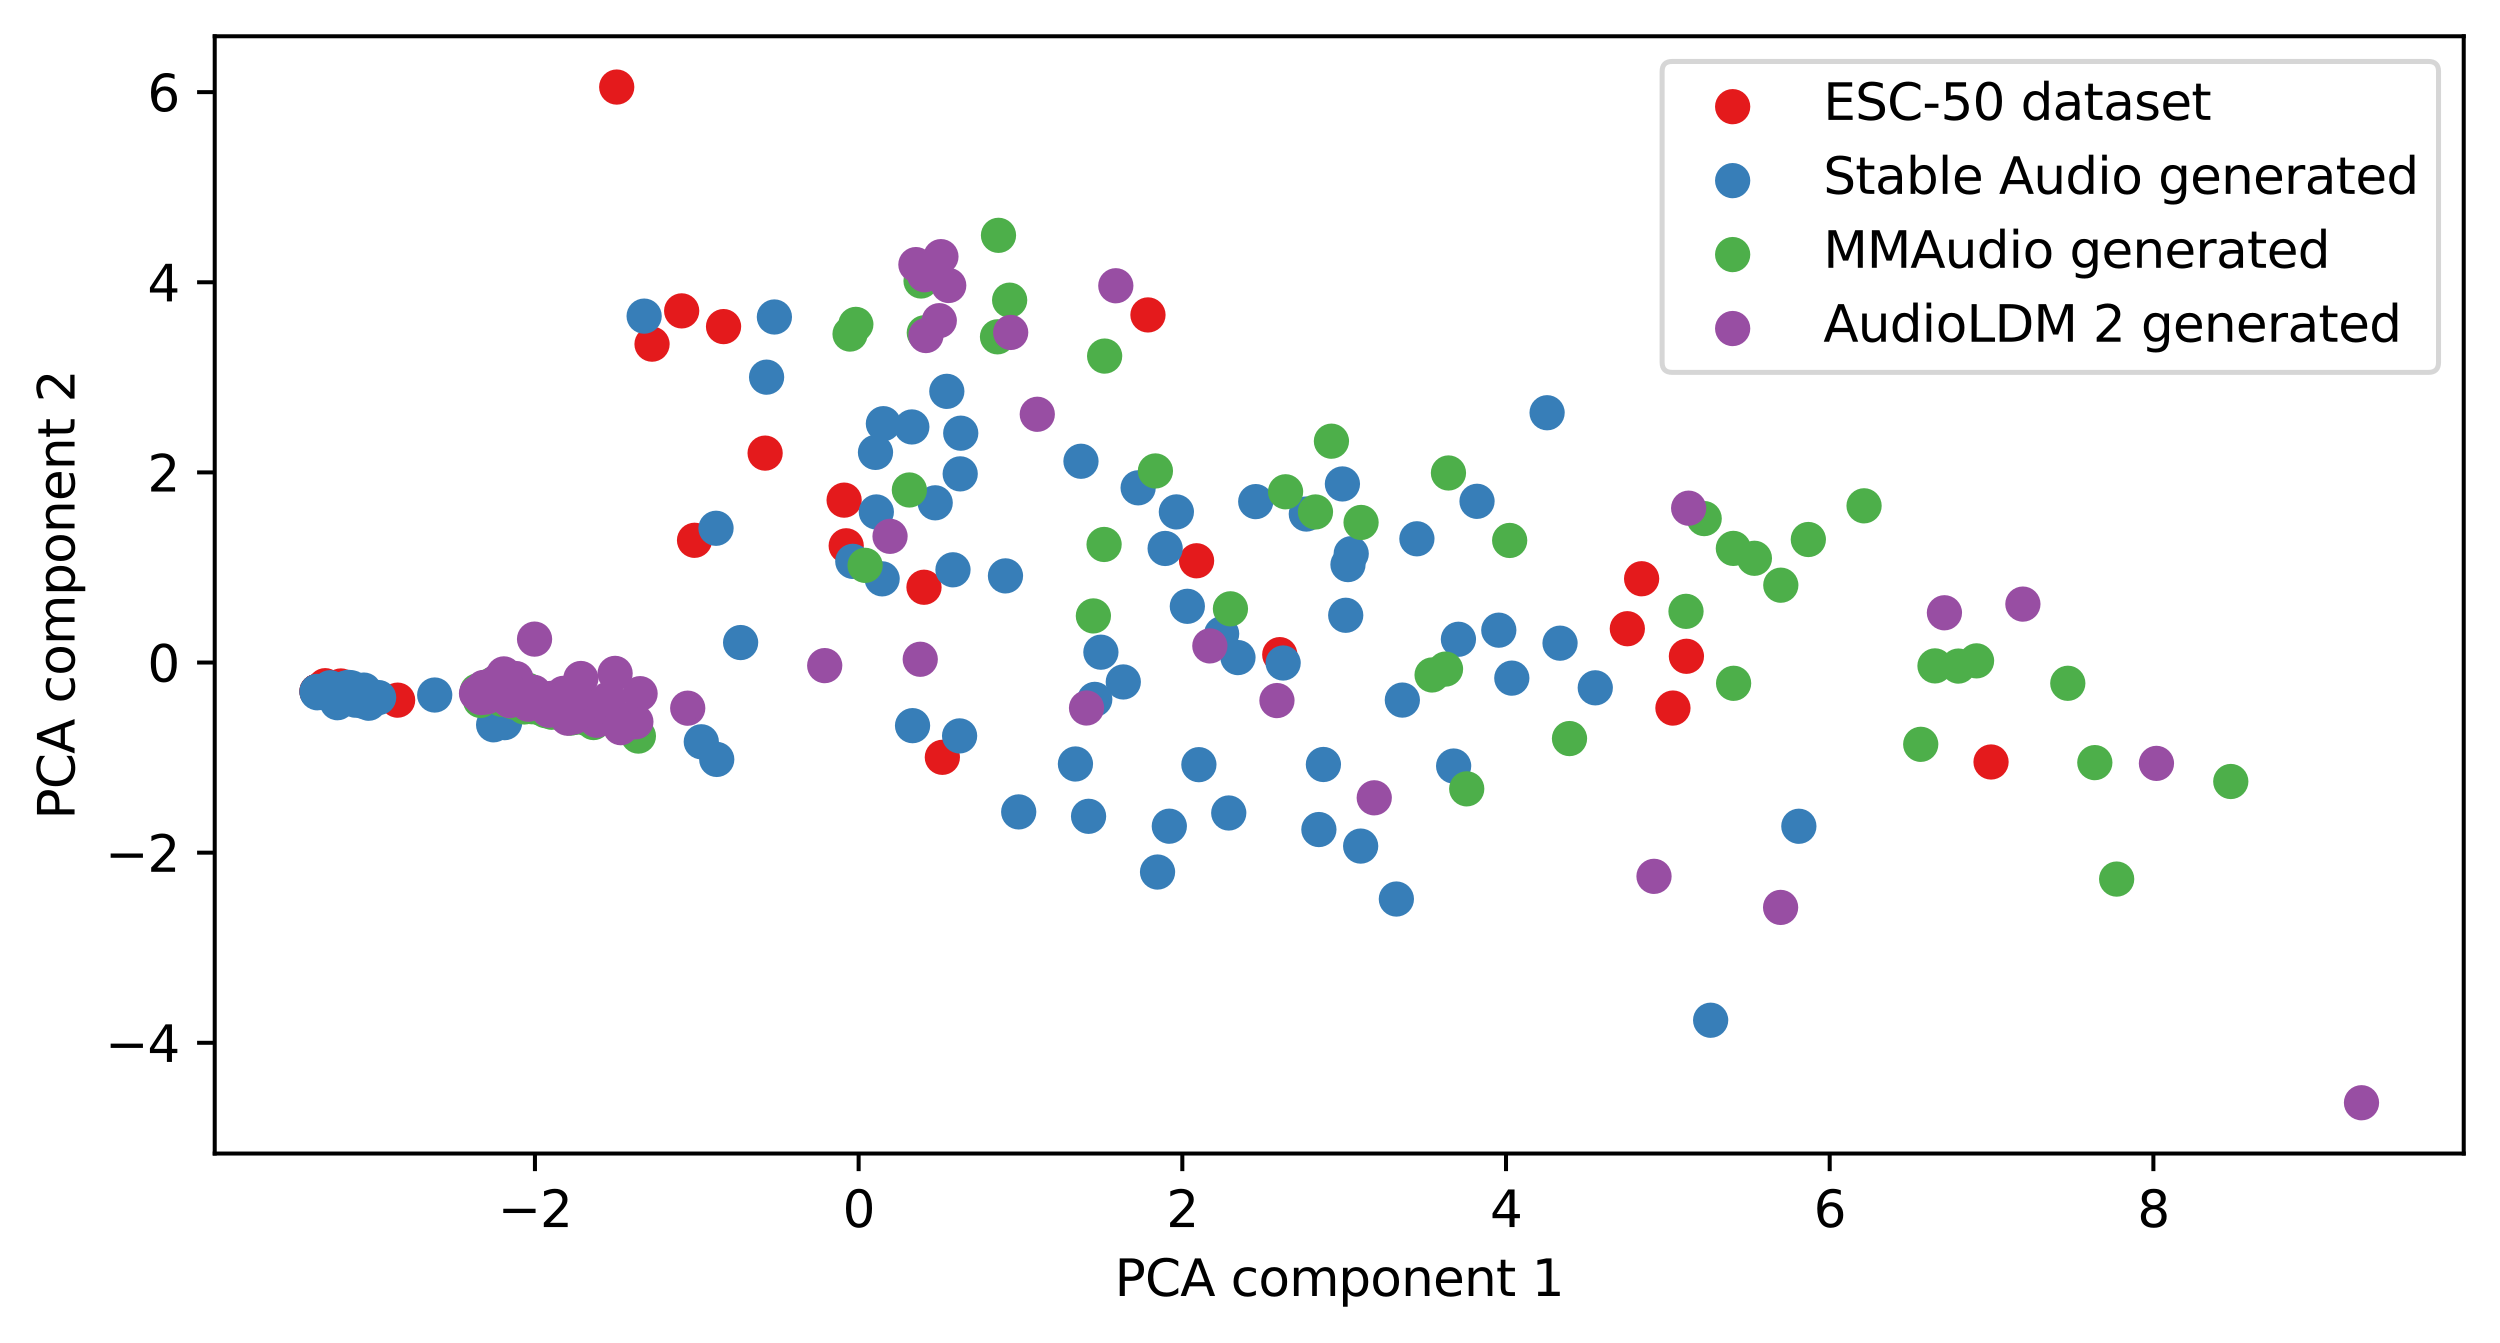 <?xml version="1.0" encoding="utf-8" standalone="no"?>
<!DOCTYPE svg PUBLIC "-//W3C//DTD SVG 1.1//EN"
  "http://www.w3.org/Graphics/SVG/1.1/DTD/svg11.dtd">
<svg xmlns:xlink="http://www.w3.org/1999/xlink" width="496.22pt" height="266.516pt" viewBox="0 0 496.22 266.516" xmlns="http://www.w3.org/2000/svg" version="1.1">
 <defs>
  <style type="text/css">*{stroke-linejoin: round; stroke-linecap: butt}</style>
 </defs>
 <g id="figure_1">
  <g id="patch_1">
   <path d="M 0 266.516 
L 496.22 266.516 
L 496.22 0 
L 0 0 
z
" style="fill: #ffffff"/>
  </g>
  <g id="axes_1">
   <g id="patch_2">
    <path d="M 42.62 228.96 
L 489.02 228.96 
L 489.02 7.2 
L 42.62 7.2 
z
" style="fill: #ffffff"/>
   </g>
   <g id="PathCollection_1">
    <defs>
     <path id="m43edbb297b" d="M 0 3 
C 0.796 3 1.559 2.684 2.121 2.121 
C 2.684 1.559 3 0.796 3 0 
C 3 -0.796 2.684 -1.559 2.121 -2.121 
C 1.559 -2.684 0.796 -3 0 -3 
C -0.796 -3 -1.559 -2.684 -2.121 -2.121 
C -2.684 -1.559 -3 -0.796 -3 0 
C -3 0.796 -2.684 1.559 -2.121 2.121 
C -1.559 2.684 -0.796 3 0 3 
z
" style="stroke: #e41a1c"/>
    </defs>
    <g clip-path="url(#pa9fc0c6e36)">
     <use xlink:href="#m43edbb297b" x="325.843" y="114.873" style="fill: #e41a1c; stroke: #e41a1c"/>
     <use xlink:href="#m43edbb297b" x="237.506" y="111.306" style="fill: #e41a1c; stroke: #e41a1c"/>
     <use xlink:href="#m43edbb297b" x="129.421" y="68.311" style="fill: #e41a1c; stroke: #e41a1c"/>
     <use xlink:href="#m43edbb297b" x="254.019" y="129.938" style="fill: #e41a1c; stroke: #e41a1c"/>
     <use xlink:href="#m43edbb297b" x="151.867" y="89.939" style="fill: #e41a1c; stroke: #e41a1c"/>
     <use xlink:href="#m43edbb297b" x="63.052" y="137.25" style="fill: #e41a1c; stroke: #e41a1c"/>
     <use xlink:href="#m43edbb297b" x="62.958" y="137.242" style="fill: #e41a1c; stroke: #e41a1c"/>
     <use xlink:href="#m43edbb297b" x="62.911" y="137.239" style="fill: #e41a1c; stroke: #e41a1c"/>
     <use xlink:href="#m43edbb297b" x="63.442" y="137.257" style="fill: #e41a1c; stroke: #e41a1c"/>
     <use xlink:href="#m43edbb297b" x="323.005" y="124.793" style="fill: #e41a1c; stroke: #e41a1c"/>
     <use xlink:href="#m43edbb297b" x="69.86" y="136.944" style="fill: #e41a1c; stroke: #e41a1c"/>
     <use xlink:href="#m43edbb297b" x="67.19" y="139.201" style="fill: #e41a1c; stroke: #e41a1c"/>
     <use xlink:href="#m43edbb297b" x="332.056" y="140.542" style="fill: #e41a1c; stroke: #e41a1c"/>
     <use xlink:href="#m43edbb297b" x="137.858" y="107.241" style="fill: #e41a1c; stroke: #e41a1c"/>
     <use xlink:href="#m43edbb297b" x="135.303" y="61.707" style="fill: #e41a1c; stroke: #e41a1c"/>
     <use xlink:href="#m43edbb297b" x="62.966" y="137.24" style="fill: #e41a1c; stroke: #e41a1c"/>
     <use xlink:href="#m43edbb297b" x="67.864" y="136.812" style="fill: #e41a1c; stroke: #e41a1c"/>
     <use xlink:href="#m43edbb297b" x="62.985" y="137.242" style="fill: #e41a1c; stroke: #e41a1c"/>
     <use xlink:href="#m43edbb297b" x="68.063" y="138.123" style="fill: #e41a1c; stroke: #e41a1c"/>
     <use xlink:href="#m43edbb297b" x="334.732" y="130.265" style="fill: #e41a1c; stroke: #e41a1c"/>
     <use xlink:href="#m43edbb297b" x="67.665" y="136.158" style="fill: #e41a1c; stroke: #e41a1c"/>
     <use xlink:href="#m43edbb297b" x="227.857" y="62.511" style="fill: #e41a1c; stroke: #e41a1c"/>
     <use xlink:href="#m43edbb297b" x="395.198" y="151.246" style="fill: #e41a1c; stroke: #e41a1c"/>
     <use xlink:href="#m43edbb297b" x="143.615" y="64.826" style="fill: #e41a1c; stroke: #e41a1c"/>
     <use xlink:href="#m43edbb297b" x="122.411" y="17.28" style="fill: #e41a1c; stroke: #e41a1c"/>
     <use xlink:href="#m43edbb297b" x="167.961" y="108.335" style="fill: #e41a1c; stroke: #e41a1c"/>
     <use xlink:href="#m43edbb297b" x="187.044" y="150.317" style="fill: #e41a1c; stroke: #e41a1c"/>
     <use xlink:href="#m43edbb297b" x="167.548" y="99.271" style="fill: #e41a1c; stroke: #e41a1c"/>
     <use xlink:href="#m43edbb297b" x="64.542" y="136.102" style="fill: #e41a1c; stroke: #e41a1c"/>
     <use xlink:href="#m43edbb297b" x="64.493" y="137.264" style="fill: #e41a1c; stroke: #e41a1c"/>
     <use xlink:href="#m43edbb297b" x="78.924" y="138.971" style="fill: #e41a1c; stroke: #e41a1c"/>
     <use xlink:href="#m43edbb297b" x="183.401" y="116.561" style="fill: #e41a1c; stroke: #e41a1c"/>
    </g>
   </g>
   <g id="PathCollection_2">
    <defs>
     <path id="ma8e330a6b8" d="M 0 3 
C 0.796 3 1.559 2.684 2.121 2.121 
C 2.684 1.559 3 0.796 3 0 
C 3 -0.796 2.684 -1.559 2.121 -2.121 
C 1.559 -2.684 0.796 -3 0 -3 
C -0.796 -3 -1.559 -2.684 -2.121 -2.121 
C -2.684 -1.559 -3 -0.796 -3 0 
C -3 0.796 -2.684 1.559 -2.121 2.121 
C -1.559 2.684 -0.796 3 0 3 
z
" style="stroke: #377eb8"/>
    </defs>
    <g clip-path="url(#pa9fc0c6e36)">
     <use xlink:href="#ma8e330a6b8" x="64.227" y="137.49" style="fill: #377eb8; stroke: #377eb8"/>
     <use xlink:href="#ma8e330a6b8" x="63.542" y="137.325" style="fill: #377eb8; stroke: #377eb8"/>
     <use xlink:href="#ma8e330a6b8" x="189.154" y="113.098" style="fill: #377eb8; stroke: #377eb8"/>
     <use xlink:href="#ma8e330a6b8" x="281.235" y="106.945" style="fill: #377eb8; stroke: #377eb8"/>
     <use xlink:href="#ma8e330a6b8" x="69.79" y="136.534" style="fill: #377eb8; stroke: #377eb8"/>
     <use xlink:href="#ma8e330a6b8" x="65.721" y="137.325" style="fill: #377eb8; stroke: #377eb8"/>
     <use xlink:href="#ma8e330a6b8" x="64.98" y="137.627" style="fill: #377eb8; stroke: #377eb8"/>
     <use xlink:href="#ma8e330a6b8" x="63.527" y="137.336" style="fill: #377eb8; stroke: #377eb8"/>
     <use xlink:href="#ma8e330a6b8" x="68.289" y="136.706" style="fill: #377eb8; stroke: #377eb8"/>
     <use xlink:href="#ma8e330a6b8" x="213.461" y="151.642" style="fill: #377eb8; stroke: #377eb8"/>
     <use xlink:href="#ma8e330a6b8" x="339.542" y="202.503" style="fill: #377eb8; stroke: #377eb8"/>
     <use xlink:href="#ma8e330a6b8" x="243.891" y="161.368" style="fill: #377eb8; stroke: #377eb8"/>
     <use xlink:href="#ma8e330a6b8" x="202.201" y="161.155" style="fill: #377eb8; stroke: #377eb8"/>
     <use xlink:href="#ma8e330a6b8" x="97.978" y="143.865" style="fill: #377eb8; stroke: #377eb8"/>
     <use xlink:href="#ma8e330a6b8" x="237.963" y="151.777" style="fill: #377eb8; stroke: #377eb8"/>
     <use xlink:href="#ma8e330a6b8" x="357.05" y="164.003" style="fill: #377eb8; stroke: #377eb8"/>
     <use xlink:href="#ma8e330a6b8" x="152.159" y="74.861" style="fill: #377eb8; stroke: #377eb8"/>
     <use xlink:href="#ma8e330a6b8" x="254.687" y="131.6" style="fill: #377eb8; stroke: #377eb8"/>
     <use xlink:href="#ma8e330a6b8" x="63.46" y="137.348" style="fill: #377eb8; stroke: #377eb8"/>
     <use xlink:href="#ma8e330a6b8" x="278.349" y="138.957" style="fill: #377eb8; stroke: #377eb8"/>
     <use xlink:href="#ma8e330a6b8" x="235.672" y="120.347" style="fill: #377eb8; stroke: #377eb8"/>
     <use xlink:href="#ma8e330a6b8" x="63.697" y="137.284" style="fill: #377eb8; stroke: #377eb8"/>
     <use xlink:href="#ma8e330a6b8" x="270.073" y="167.938" style="fill: #377eb8; stroke: #377eb8"/>
     <use xlink:href="#ma8e330a6b8" x="139.198" y="147.237" style="fill: #377eb8; stroke: #377eb8"/>
     <use xlink:href="#ma8e330a6b8" x="277.161" y="178.447" style="fill: #377eb8; stroke: #377eb8"/>
     <use xlink:href="#ma8e330a6b8" x="72.105" y="139.21" style="fill: #377eb8; stroke: #377eb8"/>
     <use xlink:href="#ma8e330a6b8" x="70.524" y="138.967" style="fill: #377eb8; stroke: #377eb8"/>
     <use xlink:href="#ma8e330a6b8" x="266.452" y="96.058" style="fill: #377eb8; stroke: #377eb8"/>
     <use xlink:href="#ma8e330a6b8" x="173.942" y="101.617" style="fill: #377eb8; stroke: #377eb8"/>
     <use xlink:href="#ma8e330a6b8" x="63.52" y="137.314" style="fill: #377eb8; stroke: #377eb8"/>
     <use xlink:href="#ma8e330a6b8" x="300.077" y="134.601" style="fill: #377eb8; stroke: #377eb8"/>
     <use xlink:href="#ma8e330a6b8" x="307.08" y="81.923" style="fill: #377eb8; stroke: #377eb8"/>
     <use xlink:href="#ma8e330a6b8" x="173.773" y="89.796" style="fill: #377eb8; stroke: #377eb8"/>
     <use xlink:href="#ma8e330a6b8" x="86.284" y="137.954" style="fill: #377eb8; stroke: #377eb8"/>
     <use xlink:href="#ma8e330a6b8" x="222.961" y="135.36" style="fill: #377eb8; stroke: #377eb8"/>
     <use xlink:href="#ma8e330a6b8" x="242.478" y="125.807" style="fill: #377eb8; stroke: #377eb8"/>
     <use xlink:href="#ma8e330a6b8" x="73.192" y="139.581" style="fill: #377eb8; stroke: #377eb8"/>
     <use xlink:href="#ma8e330a6b8" x="187.932" y="77.677" style="fill: #377eb8; stroke: #377eb8"/>
     <use xlink:href="#ma8e330a6b8" x="127.854" y="62.746" style="fill: #377eb8; stroke: #377eb8"/>
     <use xlink:href="#ma8e330a6b8" x="71.276" y="138.111" style="fill: #377eb8; stroke: #377eb8"/>
     <use xlink:href="#ma8e330a6b8" x="229.757" y="173.088" style="fill: #377eb8; stroke: #377eb8"/>
     <use xlink:href="#ma8e330a6b8" x="293.171" y="99.504" style="fill: #377eb8; stroke: #377eb8"/>
     <use xlink:href="#ma8e330a6b8" x="259.289" y="102.03" style="fill: #377eb8; stroke: #377eb8"/>
     <use xlink:href="#ma8e330a6b8" x="214.56" y="91.555" style="fill: #377eb8; stroke: #377eb8"/>
     <use xlink:href="#ma8e330a6b8" x="218.514" y="129.452" style="fill: #377eb8; stroke: #377eb8"/>
     <use xlink:href="#ma8e330a6b8" x="100.162" y="143.437" style="fill: #377eb8; stroke: #377eb8"/>
     <use xlink:href="#ma8e330a6b8" x="262.678" y="151.742" style="fill: #377eb8; stroke: #377eb8"/>
     <use xlink:href="#ma8e330a6b8" x="288.528" y="152.049" style="fill: #377eb8; stroke: #377eb8"/>
     <use xlink:href="#ma8e330a6b8" x="245.72" y="130.52" style="fill: #377eb8; stroke: #377eb8"/>
     <use xlink:href="#ma8e330a6b8" x="309.649" y="127.663" style="fill: #377eb8; stroke: #377eb8"/>
     <use xlink:href="#ma8e330a6b8" x="66.201" y="137.911" style="fill: #377eb8; stroke: #377eb8"/>
     <use xlink:href="#ma8e330a6b8" x="66.979" y="139.476" style="fill: #377eb8; stroke: #377eb8"/>
     <use xlink:href="#ma8e330a6b8" x="175.342" y="84.094" style="fill: #377eb8; stroke: #377eb8"/>
     <use xlink:href="#ma8e330a6b8" x="190.588" y="94.06" style="fill: #377eb8; stroke: #377eb8"/>
     <use xlink:href="#ma8e330a6b8" x="62.986" y="137.503" style="fill: #377eb8; stroke: #377eb8"/>
     <use xlink:href="#ma8e330a6b8" x="62.911" y="137.239" style="fill: #377eb8; stroke: #377eb8"/>
     <use xlink:href="#ma8e330a6b8" x="72.227" y="136.974" style="fill: #377eb8; stroke: #377eb8"/>
     <use xlink:href="#ma8e330a6b8" x="67.981" y="137.843" style="fill: #377eb8; stroke: #377eb8"/>
     <use xlink:href="#ma8e330a6b8" x="216.067" y="162.029" style="fill: #377eb8; stroke: #377eb8"/>
     <use xlink:href="#ma8e330a6b8" x="185.624" y="99.803" style="fill: #377eb8; stroke: #377eb8"/>
     <use xlink:href="#ma8e330a6b8" x="66.928" y="138.006" style="fill: #377eb8; stroke: #377eb8"/>
     <use xlink:href="#ma8e330a6b8" x="316.641" y="136.525" style="fill: #377eb8; stroke: #377eb8"/>
     <use xlink:href="#ma8e330a6b8" x="65.521" y="136.505" style="fill: #377eb8; stroke: #377eb8"/>
     <use xlink:href="#ma8e330a6b8" x="297.493" y="125.082" style="fill: #377eb8; stroke: #377eb8"/>
     <use xlink:href="#ma8e330a6b8" x="72.019" y="137.073" style="fill: #377eb8; stroke: #377eb8"/>
     <use xlink:href="#ma8e330a6b8" x="69.033" y="138.058" style="fill: #377eb8; stroke: #377eb8"/>
     <use xlink:href="#ma8e330a6b8" x="153.707" y="62.919" style="fill: #377eb8; stroke: #377eb8"/>
     <use xlink:href="#ma8e330a6b8" x="68.426" y="137.04" style="fill: #377eb8; stroke: #377eb8"/>
     <use xlink:href="#ma8e330a6b8" x="142.264" y="150.737" style="fill: #377eb8; stroke: #377eb8"/>
     <use xlink:href="#ma8e330a6b8" x="261.784" y="164.654" style="fill: #377eb8; stroke: #377eb8"/>
     <use xlink:href="#ma8e330a6b8" x="75.152" y="138.459" style="fill: #377eb8; stroke: #377eb8"/>
     <use xlink:href="#ma8e330a6b8" x="68.235" y="137.887" style="fill: #377eb8; stroke: #377eb8"/>
     <use xlink:href="#ma8e330a6b8" x="180.987" y="84.744" style="fill: #377eb8; stroke: #377eb8"/>
     <use xlink:href="#ma8e330a6b8" x="190.695" y="85.983" style="fill: #377eb8; stroke: #377eb8"/>
     <use xlink:href="#ma8e330a6b8" x="233.495" y="101.609" style="fill: #377eb8; stroke: #377eb8"/>
     <use xlink:href="#ma8e330a6b8" x="268.199" y="109.907" style="fill: #377eb8; stroke: #377eb8"/>
     <use xlink:href="#ma8e330a6b8" x="190.468" y="146.067" style="fill: #377eb8; stroke: #377eb8"/>
     <use xlink:href="#ma8e330a6b8" x="142.121" y="104.857" style="fill: #377eb8; stroke: #377eb8"/>
     <use xlink:href="#ma8e330a6b8" x="267.557" y="112.065" style="fill: #377eb8; stroke: #377eb8"/>
     <use xlink:href="#ma8e330a6b8" x="69.127" y="136.431" style="fill: #377eb8; stroke: #377eb8"/>
     <use xlink:href="#ma8e330a6b8" x="113.906" y="141.715" style="fill: #377eb8; stroke: #377eb8"/>
     <use xlink:href="#ma8e330a6b8" x="175.092" y="114.893" style="fill: #377eb8; stroke: #377eb8"/>
     <use xlink:href="#ma8e330a6b8" x="68.36" y="138.105" style="fill: #377eb8; stroke: #377eb8"/>
     <use xlink:href="#ma8e330a6b8" x="289.479" y="126.889" style="fill: #377eb8; stroke: #377eb8"/>
     <use xlink:href="#ma8e330a6b8" x="217.299" y="138.819" style="fill: #377eb8; stroke: #377eb8"/>
     <use xlink:href="#ma8e330a6b8" x="66.133" y="137.778" style="fill: #377eb8; stroke: #377eb8"/>
     <use xlink:href="#ma8e330a6b8" x="199.573" y="114.306" style="fill: #377eb8; stroke: #377eb8"/>
     <use xlink:href="#ma8e330a6b8" x="72.977" y="137.852" style="fill: #377eb8; stroke: #377eb8"/>
     <use xlink:href="#ma8e330a6b8" x="181.13" y="144.033" style="fill: #377eb8; stroke: #377eb8"/>
     <use xlink:href="#ma8e330a6b8" x="232.094" y="163.99" style="fill: #377eb8; stroke: #377eb8"/>
     <use xlink:href="#ma8e330a6b8" x="147.002" y="127.539" style="fill: #377eb8; stroke: #377eb8"/>
     <use xlink:href="#ma8e330a6b8" x="169.268" y="111.422" style="fill: #377eb8; stroke: #377eb8"/>
     <use xlink:href="#ma8e330a6b8" x="225.907" y="96.827" style="fill: #377eb8; stroke: #377eb8"/>
     <use xlink:href="#ma8e330a6b8" x="231.267" y="108.864" style="fill: #377eb8; stroke: #377eb8"/>
     <use xlink:href="#ma8e330a6b8" x="267.109" y="122.125" style="fill: #377eb8; stroke: #377eb8"/>
     <use xlink:href="#ma8e330a6b8" x="97.691" y="139.361" style="fill: #377eb8; stroke: #377eb8"/>
     <use xlink:href="#ma8e330a6b8" x="99.541" y="139.176" style="fill: #377eb8; stroke: #377eb8"/>
     <use xlink:href="#ma8e330a6b8" x="249.246" y="99.563" style="fill: #377eb8; stroke: #377eb8"/>
    </g>
   </g>
   <g id="PathCollection_3">
    <defs>
     <path id="m76e38334a0" d="M 0 3 
C 0.796 3 1.559 2.684 2.121 2.121 
C 2.684 1.559 3 0.796 3 0 
C 3 -0.796 2.684 -1.559 2.121 -2.121 
C 1.559 -2.684 0.796 -3 0 -3 
C -0.796 -3 -1.559 -2.684 -2.121 -2.121 
C -2.684 -1.559 -3 -0.796 -3 0 
C -3 0.796 -2.684 1.559 -2.121 2.121 
C -1.559 2.684 -0.796 3 0 3 
z
" style="stroke: #4daf4a"/>
    </defs>
    <g clip-path="url(#pa9fc0c6e36)">
     <use xlink:href="#m76e38334a0" x="113.239" y="142.535" style="fill: #4daf4a; stroke: #4daf4a"/>
     <use xlink:href="#m76e38334a0" x="344.05" y="108.852" style="fill: #4daf4a; stroke: #4daf4a"/>
     <use xlink:href="#m76e38334a0" x="103.141" y="137.927" style="fill: #4daf4a; stroke: #4daf4a"/>
     <use xlink:href="#m76e38334a0" x="104.938" y="139.643" style="fill: #4daf4a; stroke: #4daf4a"/>
     <use xlink:href="#m76e38334a0" x="353.467" y="116.153" style="fill: #4daf4a; stroke: #4daf4a"/>
     <use xlink:href="#m76e38334a0" x="442.783" y="155.118" style="fill: #4daf4a; stroke: #4daf4a"/>
     <use xlink:href="#m76e38334a0" x="96.156" y="137.58" style="fill: #4daf4a; stroke: #4daf4a"/>
     <use xlink:href="#m76e38334a0" x="112.071" y="139.854" style="fill: #4daf4a; stroke: #4daf4a"/>
     <use xlink:href="#m76e38334a0" x="219.255" y="70.676" style="fill: #4daf4a; stroke: #4daf4a"/>
     <use xlink:href="#m76e38334a0" x="264.273" y="87.57" style="fill: #4daf4a; stroke: #4daf4a"/>
     <use xlink:href="#m76e38334a0" x="111.398" y="140.843" style="fill: #4daf4a; stroke: #4daf4a"/>
     <use xlink:href="#m76e38334a0" x="334.652" y="121.346" style="fill: #4daf4a; stroke: #4daf4a"/>
     <use xlink:href="#m76e38334a0" x="114.815" y="141.981" style="fill: #4daf4a; stroke: #4daf4a"/>
     <use xlink:href="#m76e38334a0" x="344.1" y="135.627" style="fill: #4daf4a; stroke: #4daf4a"/>
     <use xlink:href="#m76e38334a0" x="102.057" y="138.955" style="fill: #4daf4a; stroke: #4daf4a"/>
     <use xlink:href="#m76e38334a0" x="200.401" y="59.579" style="fill: #4daf4a; stroke: #4daf4a"/>
     <use xlink:href="#m76e38334a0" x="96.087" y="137.912" style="fill: #4daf4a; stroke: #4daf4a"/>
     <use xlink:href="#m76e38334a0" x="94.758" y="137.147" style="fill: #4daf4a; stroke: #4daf4a"/>
     <use xlink:href="#m76e38334a0" x="104.971" y="138.938" style="fill: #4daf4a; stroke: #4daf4a"/>
     <use xlink:href="#m76e38334a0" x="103.267" y="139.388" style="fill: #4daf4a; stroke: #4daf4a"/>
     <use xlink:href="#m76e38334a0" x="114.16" y="140.567" style="fill: #4daf4a; stroke: #4daf4a"/>
     <use xlink:href="#m76e38334a0" x="105.019" y="140.081" style="fill: #4daf4a; stroke: #4daf4a"/>
     <use xlink:href="#m76e38334a0" x="219.147" y="108.07" style="fill: #4daf4a; stroke: #4daf4a"/>
     <use xlink:href="#m76e38334a0" x="112.255" y="139.743" style="fill: #4daf4a; stroke: #4daf4a"/>
     <use xlink:href="#m76e38334a0" x="168.726" y="66.306" style="fill: #4daf4a; stroke: #4daf4a"/>
     <use xlink:href="#m76e38334a0" x="104.058" y="140.324" style="fill: #4daf4a; stroke: #4daf4a"/>
     <use xlink:href="#m76e38334a0" x="112.143" y="141.911" style="fill: #4daf4a; stroke: #4daf4a"/>
     <use xlink:href="#m76e38334a0" x="410.432" y="135.626" style="fill: #4daf4a; stroke: #4daf4a"/>
     <use xlink:href="#m76e38334a0" x="100.951" y="138.873" style="fill: #4daf4a; stroke: #4daf4a"/>
     <use xlink:href="#m76e38334a0" x="171.711" y="112.212" style="fill: #4daf4a; stroke: #4daf4a"/>
     <use xlink:href="#m76e38334a0" x="101.227" y="139.139" style="fill: #4daf4a; stroke: #4daf4a"/>
     <use xlink:href="#m76e38334a0" x="183.464" y="66.057" style="fill: #4daf4a; stroke: #4daf4a"/>
     <use xlink:href="#m76e38334a0" x="99.921" y="138.784" style="fill: #4daf4a; stroke: #4daf4a"/>
     <use xlink:href="#m76e38334a0" x="107.396" y="140.562" style="fill: #4daf4a; stroke: #4daf4a"/>
     <use xlink:href="#m76e38334a0" x="111.956" y="139.657" style="fill: #4daf4a; stroke: #4daf4a"/>
     <use xlink:href="#m76e38334a0" x="106.991" y="140.086" style="fill: #4daf4a; stroke: #4daf4a"/>
     <use xlink:href="#m76e38334a0" x="286.915" y="132.805" style="fill: #4daf4a; stroke: #4daf4a"/>
     <use xlink:href="#m76e38334a0" x="229.336" y="93.479" style="fill: #4daf4a; stroke: #4daf4a"/>
     <use xlink:href="#m76e38334a0" x="115.996" y="142.485" style="fill: #4daf4a; stroke: #4daf4a"/>
     <use xlink:href="#m76e38334a0" x="112.932" y="141.95" style="fill: #4daf4a; stroke: #4daf4a"/>
     <use xlink:href="#m76e38334a0" x="384.071" y="132.172" style="fill: #4daf4a; stroke: #4daf4a"/>
     <use xlink:href="#m76e38334a0" x="338.259" y="102.933" style="fill: #4daf4a; stroke: #4daf4a"/>
     <use xlink:href="#m76e38334a0" x="101.227" y="135.058" style="fill: #4daf4a; stroke: #4daf4a"/>
     <use xlink:href="#m76e38334a0" x="103.786" y="138.249" style="fill: #4daf4a; stroke: #4daf4a"/>
     <use xlink:href="#m76e38334a0" x="287.501" y="93.881" style="fill: #4daf4a; stroke: #4daf4a"/>
     <use xlink:href="#m76e38334a0" x="102.183" y="139.398" style="fill: #4daf4a; stroke: #4daf4a"/>
     <use xlink:href="#m76e38334a0" x="105.555" y="140.271" style="fill: #4daf4a; stroke: #4daf4a"/>
     <use xlink:href="#m76e38334a0" x="198.188" y="46.711" style="fill: #4daf4a; stroke: #4daf4a"/>
     <use xlink:href="#m76e38334a0" x="388.718" y="132.208" style="fill: #4daf4a; stroke: #4daf4a"/>
     <use xlink:href="#m76e38334a0" x="97.775" y="135.848" style="fill: #4daf4a; stroke: #4daf4a"/>
     <use xlink:href="#m76e38334a0" x="270.156" y="103.702" style="fill: #4daf4a; stroke: #4daf4a"/>
     <use xlink:href="#m76e38334a0" x="100.677" y="138.659" style="fill: #4daf4a; stroke: #4daf4a"/>
     <use xlink:href="#m76e38334a0" x="106.673" y="139.939" style="fill: #4daf4a; stroke: #4daf4a"/>
     <use xlink:href="#m76e38334a0" x="182.819" y="55.776" style="fill: #4daf4a; stroke: #4daf4a"/>
     <use xlink:href="#m76e38334a0" x="106.459" y="140.302" style="fill: #4daf4a; stroke: #4daf4a"/>
     <use xlink:href="#m76e38334a0" x="104.682" y="136.974" style="fill: #4daf4a; stroke: #4daf4a"/>
     <use xlink:href="#m76e38334a0" x="255.169" y="97.613" style="fill: #4daf4a; stroke: #4daf4a"/>
     <use xlink:href="#m76e38334a0" x="217.022" y="122.254" style="fill: #4daf4a; stroke: #4daf4a"/>
     <use xlink:href="#m76e38334a0" x="420.129" y="174.487" style="fill: #4daf4a; stroke: #4daf4a"/>
     <use xlink:href="#m76e38334a0" x="126.711" y="146.104" style="fill: #4daf4a; stroke: #4daf4a"/>
     <use xlink:href="#m76e38334a0" x="108.311" y="141.056" style="fill: #4daf4a; stroke: #4daf4a"/>
     <use xlink:href="#m76e38334a0" x="108.059" y="139.357" style="fill: #4daf4a; stroke: #4daf4a"/>
     <use xlink:href="#m76e38334a0" x="105.036" y="140.019" style="fill: #4daf4a; stroke: #4daf4a"/>
     <use xlink:href="#m76e38334a0" x="99.511" y="138.776" style="fill: #4daf4a; stroke: #4daf4a"/>
     <use xlink:href="#m76e38334a0" x="117.807" y="143.418" style="fill: #4daf4a; stroke: #4daf4a"/>
     <use xlink:href="#m76e38334a0" x="104.419" y="140.124" style="fill: #4daf4a; stroke: #4daf4a"/>
     <use xlink:href="#m76e38334a0" x="348.227" y="110.813" style="fill: #4daf4a; stroke: #4daf4a"/>
     <use xlink:href="#m76e38334a0" x="392.32" y="131.173" style="fill: #4daf4a; stroke: #4daf4a"/>
     <use xlink:href="#m76e38334a0" x="299.651" y="107.274" style="fill: #4daf4a; stroke: #4daf4a"/>
     <use xlink:href="#m76e38334a0" x="107.645" y="139.088" style="fill: #4daf4a; stroke: #4daf4a"/>
     <use xlink:href="#m76e38334a0" x="95.367" y="139.031" style="fill: #4daf4a; stroke: #4daf4a"/>
     <use xlink:href="#m76e38334a0" x="369.995" y="100.399" style="fill: #4daf4a; stroke: #4daf4a"/>
     <use xlink:href="#m76e38334a0" x="107.167" y="139.045" style="fill: #4daf4a; stroke: #4daf4a"/>
     <use xlink:href="#m76e38334a0" x="95.616" y="137.997" style="fill: #4daf4a; stroke: #4daf4a"/>
     <use xlink:href="#m76e38334a0" x="358.933" y="107.086" style="fill: #4daf4a; stroke: #4daf4a"/>
     <use xlink:href="#m76e38334a0" x="197.993" y="66.855" style="fill: #4daf4a; stroke: #4daf4a"/>
     <use xlink:href="#m76e38334a0" x="311.526" y="146.596" style="fill: #4daf4a; stroke: #4daf4a"/>
     <use xlink:href="#m76e38334a0" x="107.436" y="140.484" style="fill: #4daf4a; stroke: #4daf4a"/>
     <use xlink:href="#m76e38334a0" x="291.127" y="156.575" style="fill: #4daf4a; stroke: #4daf4a"/>
     <use xlink:href="#m76e38334a0" x="103.344" y="138.64" style="fill: #4daf4a; stroke: #4daf4a"/>
     <use xlink:href="#m76e38334a0" x="119.073" y="140.986" style="fill: #4daf4a; stroke: #4daf4a"/>
     <use xlink:href="#m76e38334a0" x="104.675" y="137.137" style="fill: #4daf4a; stroke: #4daf4a"/>
     <use xlink:href="#m76e38334a0" x="169.873" y="64.388" style="fill: #4daf4a; stroke: #4daf4a"/>
     <use xlink:href="#m76e38334a0" x="108.676" y="140.091" style="fill: #4daf4a; stroke: #4daf4a"/>
     <use xlink:href="#m76e38334a0" x="415.797" y="151.37" style="fill: #4daf4a; stroke: #4daf4a"/>
     <use xlink:href="#m76e38334a0" x="180.5" y="97.256" style="fill: #4daf4a; stroke: #4daf4a"/>
     <use xlink:href="#m76e38334a0" x="261.103" y="101.619" style="fill: #4daf4a; stroke: #4daf4a"/>
     <use xlink:href="#m76e38334a0" x="244.227" y="120.844" style="fill: #4daf4a; stroke: #4daf4a"/>
     <use xlink:href="#m76e38334a0" x="284.252" y="133.972" style="fill: #4daf4a; stroke: #4daf4a"/>
     <use xlink:href="#m76e38334a0" x="100.84" y="137.864" style="fill: #4daf4a; stroke: #4daf4a"/>
     <use xlink:href="#m76e38334a0" x="113.891" y="142.408" style="fill: #4daf4a; stroke: #4daf4a"/>
     <use xlink:href="#m76e38334a0" x="109.53" y="141.372" style="fill: #4daf4a; stroke: #4daf4a"/>
     <use xlink:href="#m76e38334a0" x="381.24" y="147.739" style="fill: #4daf4a; stroke: #4daf4a"/>
     <use xlink:href="#m76e38334a0" x="101.148" y="137.702" style="fill: #4daf4a; stroke: #4daf4a"/>
     <use xlink:href="#m76e38334a0" x="108.15" y="139.869" style="fill: #4daf4a; stroke: #4daf4a"/>
     <use xlink:href="#m76e38334a0" x="102.127" y="136.234" style="fill: #4daf4a; stroke: #4daf4a"/>
     <use xlink:href="#m76e38334a0" x="101.78" y="139.187" style="fill: #4daf4a; stroke: #4daf4a"/>
    </g>
   </g>
   <g id="PathCollection_4">
    <defs>
     <path id="m2eb4ea10db" d="M 0 3 
C 0.796 3 1.559 2.684 2.121 2.121 
C 2.684 1.559 3 0.796 3 0 
C 3 -0.796 2.684 -1.559 2.121 -2.121 
C 1.559 -2.684 0.796 -3 0 -3 
C -0.796 -3 -1.559 -2.684 -2.121 -2.121 
C -2.684 -1.559 -3 -0.796 -3 0 
C -3 0.796 -2.684 1.559 -2.121 2.121 
C -1.559 2.684 -0.796 3 0 3 
z
" style="stroke: #984ea3"/>
    </defs>
    <g clip-path="url(#pa9fc0c6e36)">
     <use xlink:href="#m2eb4ea10db" x="200.609" y="65.988" style="fill: #984ea3; stroke: #984ea3"/>
     <use xlink:href="#m2eb4ea10db" x="181.795" y="52.519" style="fill: #984ea3; stroke: #984ea3"/>
     <use xlink:href="#m2eb4ea10db" x="104.798" y="138.786" style="fill: #984ea3; stroke: #984ea3"/>
     <use xlink:href="#m2eb4ea10db" x="108.926" y="140.971" style="fill: #984ea3; stroke: #984ea3"/>
     <use xlink:href="#m2eb4ea10db" x="111.84" y="137.621" style="fill: #984ea3; stroke: #984ea3"/>
     <use xlink:href="#m2eb4ea10db" x="109.253" y="138.635" style="fill: #984ea3; stroke: #984ea3"/>
     <use xlink:href="#m2eb4ea10db" x="99.986" y="136.559" style="fill: #984ea3; stroke: #984ea3"/>
     <use xlink:href="#m2eb4ea10db" x="98.717" y="135.311" style="fill: #984ea3; stroke: #984ea3"/>
     <use xlink:href="#m2eb4ea10db" x="94.693" y="137.608" style="fill: #984ea3; stroke: #984ea3"/>
     <use xlink:href="#m2eb4ea10db" x="176.661" y="106.455" style="fill: #984ea3; stroke: #984ea3"/>
     <use xlink:href="#m2eb4ea10db" x="102.417" y="134.682" style="fill: #984ea3; stroke: #984ea3"/>
     <use xlink:href="#m2eb4ea10db" x="468.729" y="218.88" style="fill: #984ea3; stroke: #984ea3"/>
     <use xlink:href="#m2eb4ea10db" x="240.139" y="128.204" style="fill: #984ea3; stroke: #984ea3"/>
     <use xlink:href="#m2eb4ea10db" x="102.324" y="138.821" style="fill: #984ea3; stroke: #984ea3"/>
     <use xlink:href="#m2eb4ea10db" x="104.841" y="139.781" style="fill: #984ea3; stroke: #984ea3"/>
     <use xlink:href="#m2eb4ea10db" x="104.645" y="138.908" style="fill: #984ea3; stroke: #984ea3"/>
     <use xlink:href="#m2eb4ea10db" x="104.721" y="138.629" style="fill: #984ea3; stroke: #984ea3"/>
     <use xlink:href="#m2eb4ea10db" x="108.883" y="140.807" style="fill: #984ea3; stroke: #984ea3"/>
     <use xlink:href="#m2eb4ea10db" x="182.657" y="130.857" style="fill: #984ea3; stroke: #984ea3"/>
     <use xlink:href="#m2eb4ea10db" x="104.301" y="138.077" style="fill: #984ea3; stroke: #984ea3"/>
     <use xlink:href="#m2eb4ea10db" x="112.627" y="142.028" style="fill: #984ea3; stroke: #984ea3"/>
     <use xlink:href="#m2eb4ea10db" x="100.296" y="138.333" style="fill: #984ea3; stroke: #984ea3"/>
     <use xlink:href="#m2eb4ea10db" x="97.947" y="136.046" style="fill: #984ea3; stroke: #984ea3"/>
     <use xlink:href="#m2eb4ea10db" x="104.356" y="138.736" style="fill: #984ea3; stroke: #984ea3"/>
     <use xlink:href="#m2eb4ea10db" x="215.663" y="140.526" style="fill: #984ea3; stroke: #984ea3"/>
     <use xlink:href="#m2eb4ea10db" x="106.101" y="126.856" style="fill: #984ea3; stroke: #984ea3"/>
     <use xlink:href="#m2eb4ea10db" x="101.174" y="139.057" style="fill: #984ea3; stroke: #984ea3"/>
     <use xlink:href="#m2eb4ea10db" x="109.923" y="138.906" style="fill: #984ea3; stroke: #984ea3"/>
     <use xlink:href="#m2eb4ea10db" x="113.979" y="141.806" style="fill: #984ea3; stroke: #984ea3"/>
     <use xlink:href="#m2eb4ea10db" x="253.457" y="139.052" style="fill: #984ea3; stroke: #984ea3"/>
     <use xlink:href="#m2eb4ea10db" x="109.869" y="140.126" style="fill: #984ea3; stroke: #984ea3"/>
     <use xlink:href="#m2eb4ea10db" x="184.476" y="54.304" style="fill: #984ea3; stroke: #984ea3"/>
     <use xlink:href="#m2eb4ea10db" x="183.859" y="53.447" style="fill: #984ea3; stroke: #984ea3"/>
     <use xlink:href="#m2eb4ea10db" x="183.788" y="66.602" style="fill: #984ea3; stroke: #984ea3"/>
     <use xlink:href="#m2eb4ea10db" x="401.519" y="119.906" style="fill: #984ea3; stroke: #984ea3"/>
     <use xlink:href="#m2eb4ea10db" x="96.71" y="137.505" style="fill: #984ea3; stroke: #984ea3"/>
     <use xlink:href="#m2eb4ea10db" x="94.582" y="137.635" style="fill: #984ea3; stroke: #984ea3"/>
     <use xlink:href="#m2eb4ea10db" x="221.475" y="56.718" style="fill: #984ea3; stroke: #984ea3"/>
     <use xlink:href="#m2eb4ea10db" x="335.176" y="100.867" style="fill: #984ea3; stroke: #984ea3"/>
     <use xlink:href="#m2eb4ea10db" x="117.709" y="142.137" style="fill: #984ea3; stroke: #984ea3"/>
     <use xlink:href="#m2eb4ea10db" x="101.62" y="135.96" style="fill: #984ea3; stroke: #984ea3"/>
     <use xlink:href="#m2eb4ea10db" x="120.753" y="138.748" style="fill: #984ea3; stroke: #984ea3"/>
     <use xlink:href="#m2eb4ea10db" x="107.502" y="139.182" style="fill: #984ea3; stroke: #984ea3"/>
     <use xlink:href="#m2eb4ea10db" x="103.664" y="137.709" style="fill: #984ea3; stroke: #984ea3"/>
     <use xlink:href="#m2eb4ea10db" x="122.09" y="133.659" style="fill: #984ea3; stroke: #984ea3"/>
     <use xlink:href="#m2eb4ea10db" x="96.001" y="136.442" style="fill: #984ea3; stroke: #984ea3"/>
     <use xlink:href="#m2eb4ea10db" x="136.505" y="140.565" style="fill: #984ea3; stroke: #984ea3"/>
     <use xlink:href="#m2eb4ea10db" x="100.012" y="133.761" style="fill: #984ea3; stroke: #984ea3"/>
     <use xlink:href="#m2eb4ea10db" x="163.694" y="132.115" style="fill: #984ea3; stroke: #984ea3"/>
     <use xlink:href="#m2eb4ea10db" x="103.156" y="138.464" style="fill: #984ea3; stroke: #984ea3"/>
     <use xlink:href="#m2eb4ea10db" x="96.572" y="138.127" style="fill: #984ea3; stroke: #984ea3"/>
     <use xlink:href="#m2eb4ea10db" x="115.975" y="141.437" style="fill: #984ea3; stroke: #984ea3"/>
     <use xlink:href="#m2eb4ea10db" x="428.027" y="151.524" style="fill: #984ea3; stroke: #984ea3"/>
     <use xlink:href="#m2eb4ea10db" x="112.687" y="142.559" style="fill: #984ea3; stroke: #984ea3"/>
     <use xlink:href="#m2eb4ea10db" x="205.888" y="82.229" style="fill: #984ea3; stroke: #984ea3"/>
     <use xlink:href="#m2eb4ea10db" x="95.471" y="138.458" style="fill: #984ea3; stroke: #984ea3"/>
     <use xlink:href="#m2eb4ea10db" x="105.143" y="138.869" style="fill: #984ea3; stroke: #984ea3"/>
     <use xlink:href="#m2eb4ea10db" x="114.157" y="140.236" style="fill: #984ea3; stroke: #984ea3"/>
     <use xlink:href="#m2eb4ea10db" x="385.944" y="121.627" style="fill: #984ea3; stroke: #984ea3"/>
     <use xlink:href="#m2eb4ea10db" x="127.05" y="137.683" style="fill: #984ea3; stroke: #984ea3"/>
     <use xlink:href="#m2eb4ea10db" x="126.213" y="143.268" style="fill: #984ea3; stroke: #984ea3"/>
     <use xlink:href="#m2eb4ea10db" x="105.976" y="137.419" style="fill: #984ea3; stroke: #984ea3"/>
     <use xlink:href="#m2eb4ea10db" x="118.405" y="142.97" style="fill: #984ea3; stroke: #984ea3"/>
     <use xlink:href="#m2eb4ea10db" x="105.532" y="138.977" style="fill: #984ea3; stroke: #984ea3"/>
     <use xlink:href="#m2eb4ea10db" x="100.971" y="138.856" style="fill: #984ea3; stroke: #984ea3"/>
     <use xlink:href="#m2eb4ea10db" x="111.045" y="138.889" style="fill: #984ea3; stroke: #984ea3"/>
     <use xlink:href="#m2eb4ea10db" x="97.535" y="136.664" style="fill: #984ea3; stroke: #984ea3"/>
     <use xlink:href="#m2eb4ea10db" x="109.165" y="139.211" style="fill: #984ea3; stroke: #984ea3"/>
     <use xlink:href="#m2eb4ea10db" x="188.311" y="56.666" style="fill: #984ea3; stroke: #984ea3"/>
     <use xlink:href="#m2eb4ea10db" x="186.434" y="63.649" style="fill: #984ea3; stroke: #984ea3"/>
     <use xlink:href="#m2eb4ea10db" x="115.295" y="134.671" style="fill: #984ea3; stroke: #984ea3"/>
     <use xlink:href="#m2eb4ea10db" x="96.632" y="138.324" style="fill: #984ea3; stroke: #984ea3"/>
     <use xlink:href="#m2eb4ea10db" x="119.071" y="140.079" style="fill: #984ea3; stroke: #984ea3"/>
     <use xlink:href="#m2eb4ea10db" x="98.788" y="135.23" style="fill: #984ea3; stroke: #984ea3"/>
     <use xlink:href="#m2eb4ea10db" x="183.487" y="54.533" style="fill: #984ea3; stroke: #984ea3"/>
     <use xlink:href="#m2eb4ea10db" x="328.301" y="173.943" style="fill: #984ea3; stroke: #984ea3"/>
     <use xlink:href="#m2eb4ea10db" x="272.77" y="158.355" style="fill: #984ea3; stroke: #984ea3"/>
     <use xlink:href="#m2eb4ea10db" x="113.91" y="142.308" style="fill: #984ea3; stroke: #984ea3"/>
     <use xlink:href="#m2eb4ea10db" x="104.374" y="138.787" style="fill: #984ea3; stroke: #984ea3"/>
     <use xlink:href="#m2eb4ea10db" x="125.555" y="142.641" style="fill: #984ea3; stroke: #984ea3"/>
     <use xlink:href="#m2eb4ea10db" x="353.428" y="180.112" style="fill: #984ea3; stroke: #984ea3"/>
     <use xlink:href="#m2eb4ea10db" x="123.206" y="144.436" style="fill: #984ea3; stroke: #984ea3"/>
     <use xlink:href="#m2eb4ea10db" x="186.762" y="50.94" style="fill: #984ea3; stroke: #984ea3"/>
    </g>
   </g>
   <g id="matplotlib.axis_1">
    <g id="xtick_1">
     <g id="line2d_1">
      <defs>
       <path id="md59e3f107e" d="M 0 0 
L 0 3.5 
" style="stroke: #000000; stroke-width: 0.8"/>
      </defs>
      <g>
       <use xlink:href="#md59e3f107e" x="106.18" y="228.96" style="stroke: #000000; stroke-width: 0.8"/>
      </g>
     </g>
     <g id="text_1">
      <!-- −2 -->
      <g transform="translate(98.809 243.558) scale(0.1 -0.1)">
       <defs>
        <path id="DejaVuSans-2212" d="M 678 2272 
L 4684 2272 
L 4684 1741 
L 678 1741 
L 678 2272 
z
" transform="scale(0.016)"/>
        <path id="DejaVuSans-32" d="M 1228 531 
L 3431 531 
L 3431 0 
L 469 0 
L 469 531 
Q 828 903 1448 1529 
Q 2069 2156 2228 2338 
Q 2531 2678 2651 2914 
Q 2772 3150 2772 3378 
Q 2772 3750 2511 3984 
Q 2250 4219 1831 4219 
Q 1534 4219 1204 4116 
Q 875 4013 500 3803 
L 500 4441 
Q 881 4594 1212 4672 
Q 1544 4750 1819 4750 
Q 2544 4750 2975 4387 
Q 3406 4025 3406 3419 
Q 3406 3131 3298 2873 
Q 3191 2616 2906 2266 
Q 2828 2175 2409 1742 
Q 1991 1309 1228 531 
z
" transform="scale(0.016)"/>
       </defs>
       <use xlink:href="#DejaVuSans-2212"/>
       <use xlink:href="#DejaVuSans-32" transform="translate(83.789 0)"/>
      </g>
     </g>
    </g>
    <g id="xtick_2">
     <g id="line2d_2">
      <g>
       <use xlink:href="#md59e3f107e" x="170.428" y="228.96" style="stroke: #000000; stroke-width: 0.8"/>
      </g>
     </g>
     <g id="text_2">
      <!-- 0 -->
      <g transform="translate(167.247 243.558) scale(0.1 -0.1)">
       <defs>
        <path id="DejaVuSans-30" d="M 2034 4250 
Q 1547 4250 1301 3770 
Q 1056 3291 1056 2328 
Q 1056 1369 1301 889 
Q 1547 409 2034 409 
Q 2525 409 2770 889 
Q 3016 1369 3016 2328 
Q 3016 3291 2770 3770 
Q 2525 4250 2034 4250 
z
M 2034 4750 
Q 2819 4750 3233 4129 
Q 3647 3509 3647 2328 
Q 3647 1150 3233 529 
Q 2819 -91 2034 -91 
Q 1250 -91 836 529 
Q 422 1150 422 2328 
Q 422 3509 836 4129 
Q 1250 4750 2034 4750 
z
" transform="scale(0.016)"/>
       </defs>
       <use xlink:href="#DejaVuSans-30"/>
      </g>
     </g>
    </g>
    <g id="xtick_3">
     <g id="line2d_3">
      <g>
       <use xlink:href="#md59e3f107e" x="234.677" y="228.96" style="stroke: #000000; stroke-width: 0.8"/>
      </g>
     </g>
     <g id="text_3">
      <!-- 2 -->
      <g transform="translate(231.495 243.558) scale(0.1 -0.1)">
       <use xlink:href="#DejaVuSans-32"/>
      </g>
     </g>
    </g>
    <g id="xtick_4">
     <g id="line2d_4">
      <g>
       <use xlink:href="#md59e3f107e" x="298.925" y="228.96" style="stroke: #000000; stroke-width: 0.8"/>
      </g>
     </g>
     <g id="text_4">
      <!-- 4 -->
      <g transform="translate(295.744 243.558) scale(0.1 -0.1)">
       <defs>
        <path id="DejaVuSans-34" d="M 2419 4116 
L 825 1625 
L 2419 1625 
L 2419 4116 
z
M 2253 4666 
L 3047 4666 
L 3047 1625 
L 3713 1625 
L 3713 1100 
L 3047 1100 
L 3047 0 
L 2419 0 
L 2419 1100 
L 313 1100 
L 313 1709 
L 2253 4666 
z
" transform="scale(0.016)"/>
       </defs>
       <use xlink:href="#DejaVuSans-34"/>
      </g>
     </g>
    </g>
    <g id="xtick_5">
     <g id="line2d_5">
      <g>
       <use xlink:href="#md59e3f107e" x="363.173" y="228.96" style="stroke: #000000; stroke-width: 0.8"/>
      </g>
     </g>
     <g id="text_5">
      <!-- 6 -->
      <g transform="translate(359.992 243.558) scale(0.1 -0.1)">
       <defs>
        <path id="DejaVuSans-36" d="M 2113 2584 
Q 1688 2584 1439 2293 
Q 1191 2003 1191 1497 
Q 1191 994 1439 701 
Q 1688 409 2113 409 
Q 2538 409 2786 701 
Q 3034 994 3034 1497 
Q 3034 2003 2786 2293 
Q 2538 2584 2113 2584 
z
M 3366 4563 
L 3366 3988 
Q 3128 4100 2886 4159 
Q 2644 4219 2406 4219 
Q 1781 4219 1451 3797 
Q 1122 3375 1075 2522 
Q 1259 2794 1537 2939 
Q 1816 3084 2150 3084 
Q 2853 3084 3261 2657 
Q 3669 2231 3669 1497 
Q 3669 778 3244 343 
Q 2819 -91 2113 -91 
Q 1303 -91 875 529 
Q 447 1150 447 2328 
Q 447 3434 972 4092 
Q 1497 4750 2381 4750 
Q 2619 4750 2861 4703 
Q 3103 4656 3366 4563 
z
" transform="scale(0.016)"/>
       </defs>
       <use xlink:href="#DejaVuSans-36"/>
      </g>
     </g>
    </g>
    <g id="xtick_6">
     <g id="line2d_6">
      <g>
       <use xlink:href="#md59e3f107e" x="427.421" y="228.96" style="stroke: #000000; stroke-width: 0.8"/>
      </g>
     </g>
     <g id="text_6">
      <!-- 8 -->
      <g transform="translate(424.24 243.558) scale(0.1 -0.1)">
       <defs>
        <path id="DejaVuSans-38" d="M 2034 2216 
Q 1584 2216 1326 1975 
Q 1069 1734 1069 1313 
Q 1069 891 1326 650 
Q 1584 409 2034 409 
Q 2484 409 2743 651 
Q 3003 894 3003 1313 
Q 3003 1734 2745 1975 
Q 2488 2216 2034 2216 
z
M 1403 2484 
Q 997 2584 770 2862 
Q 544 3141 544 3541 
Q 544 4100 942 4425 
Q 1341 4750 2034 4750 
Q 2731 4750 3128 4425 
Q 3525 4100 3525 3541 
Q 3525 3141 3298 2862 
Q 3072 2584 2669 2484 
Q 3125 2378 3379 2068 
Q 3634 1759 3634 1313 
Q 3634 634 3220 271 
Q 2806 -91 2034 -91 
Q 1263 -91 848 271 
Q 434 634 434 1313 
Q 434 1759 690 2068 
Q 947 2378 1403 2484 
z
M 1172 3481 
Q 1172 3119 1398 2916 
Q 1625 2713 2034 2713 
Q 2441 2713 2670 2916 
Q 2900 3119 2900 3481 
Q 2900 3844 2670 4047 
Q 2441 4250 2034 4250 
Q 1625 4250 1398 4047 
Q 1172 3844 1172 3481 
z
" transform="scale(0.016)"/>
       </defs>
       <use xlink:href="#DejaVuSans-38"/>
      </g>
     </g>
    </g>
    <g id="text_7">
     <!-- PCA component 1 -->
     <g transform="translate(221.248 257.237) scale(0.1 -0.1)">
      <defs>
       <path id="DejaVuSans-50" d="M 1259 4147 
L 1259 2394 
L 2053 2394 
Q 2494 2394 2734 2622 
Q 2975 2850 2975 3272 
Q 2975 3691 2734 3919 
Q 2494 4147 2053 4147 
L 1259 4147 
z
M 628 4666 
L 2053 4666 
Q 2838 4666 3239 4311 
Q 3641 3956 3641 3272 
Q 3641 2581 3239 2228 
Q 2838 1875 2053 1875 
L 1259 1875 
L 1259 0 
L 628 0 
L 628 4666 
z
" transform="scale(0.016)"/>
       <path id="DejaVuSans-43" d="M 4122 4306 
L 4122 3641 
Q 3803 3938 3442 4084 
Q 3081 4231 2675 4231 
Q 1875 4231 1450 3742 
Q 1025 3253 1025 2328 
Q 1025 1406 1450 917 
Q 1875 428 2675 428 
Q 3081 428 3442 575 
Q 3803 722 4122 1019 
L 4122 359 
Q 3791 134 3420 21 
Q 3050 -91 2638 -91 
Q 1578 -91 968 557 
Q 359 1206 359 2328 
Q 359 3453 968 4101 
Q 1578 4750 2638 4750 
Q 3056 4750 3426 4639 
Q 3797 4528 4122 4306 
z
" transform="scale(0.016)"/>
       <path id="DejaVuSans-41" d="M 2188 4044 
L 1331 1722 
L 3047 1722 
L 2188 4044 
z
M 1831 4666 
L 2547 4666 
L 4325 0 
L 3669 0 
L 3244 1197 
L 1141 1197 
L 716 0 
L 50 0 
L 1831 4666 
z
" transform="scale(0.016)"/>
       <path id="DejaVuSans-20" transform="scale(0.016)"/>
       <path id="DejaVuSans-63" d="M 3122 3366 
L 3122 2828 
Q 2878 2963 2633 3030 
Q 2388 3097 2138 3097 
Q 1578 3097 1268 2742 
Q 959 2388 959 1747 
Q 959 1106 1268 751 
Q 1578 397 2138 397 
Q 2388 397 2633 464 
Q 2878 531 3122 666 
L 3122 134 
Q 2881 22 2623 -34 
Q 2366 -91 2075 -91 
Q 1284 -91 818 406 
Q 353 903 353 1747 
Q 353 2603 823 3093 
Q 1294 3584 2113 3584 
Q 2378 3584 2631 3529 
Q 2884 3475 3122 3366 
z
" transform="scale(0.016)"/>
       <path id="DejaVuSans-6f" d="M 1959 3097 
Q 1497 3097 1228 2736 
Q 959 2375 959 1747 
Q 959 1119 1226 758 
Q 1494 397 1959 397 
Q 2419 397 2687 759 
Q 2956 1122 2956 1747 
Q 2956 2369 2687 2733 
Q 2419 3097 1959 3097 
z
M 1959 3584 
Q 2709 3584 3137 3096 
Q 3566 2609 3566 1747 
Q 3566 888 3137 398 
Q 2709 -91 1959 -91 
Q 1206 -91 779 398 
Q 353 888 353 1747 
Q 353 2609 779 3096 
Q 1206 3584 1959 3584 
z
" transform="scale(0.016)"/>
       <path id="DejaVuSans-6d" d="M 3328 2828 
Q 3544 3216 3844 3400 
Q 4144 3584 4550 3584 
Q 5097 3584 5394 3201 
Q 5691 2819 5691 2113 
L 5691 0 
L 5113 0 
L 5113 2094 
Q 5113 2597 4934 2840 
Q 4756 3084 4391 3084 
Q 3944 3084 3684 2787 
Q 3425 2491 3425 1978 
L 3425 0 
L 2847 0 
L 2847 2094 
Q 2847 2600 2669 2842 
Q 2491 3084 2119 3084 
Q 1678 3084 1418 2786 
Q 1159 2488 1159 1978 
L 1159 0 
L 581 0 
L 581 3500 
L 1159 3500 
L 1159 2956 
Q 1356 3278 1631 3431 
Q 1906 3584 2284 3584 
Q 2666 3584 2933 3390 
Q 3200 3197 3328 2828 
z
" transform="scale(0.016)"/>
       <path id="DejaVuSans-70" d="M 1159 525 
L 1159 -1331 
L 581 -1331 
L 581 3500 
L 1159 3500 
L 1159 2969 
Q 1341 3281 1617 3432 
Q 1894 3584 2278 3584 
Q 2916 3584 3314 3078 
Q 3713 2572 3713 1747 
Q 3713 922 3314 415 
Q 2916 -91 2278 -91 
Q 1894 -91 1617 61 
Q 1341 213 1159 525 
z
M 3116 1747 
Q 3116 2381 2855 2742 
Q 2594 3103 2138 3103 
Q 1681 3103 1420 2742 
Q 1159 2381 1159 1747 
Q 1159 1113 1420 752 
Q 1681 391 2138 391 
Q 2594 391 2855 752 
Q 3116 1113 3116 1747 
z
" transform="scale(0.016)"/>
       <path id="DejaVuSans-6e" d="M 3513 2113 
L 3513 0 
L 2938 0 
L 2938 2094 
Q 2938 2591 2744 2837 
Q 2550 3084 2163 3084 
Q 1697 3084 1428 2787 
Q 1159 2491 1159 1978 
L 1159 0 
L 581 0 
L 581 3500 
L 1159 3500 
L 1159 2956 
Q 1366 3272 1645 3428 
Q 1925 3584 2291 3584 
Q 2894 3584 3203 3211 
Q 3513 2838 3513 2113 
z
" transform="scale(0.016)"/>
       <path id="DejaVuSans-65" d="M 3597 1894 
L 3597 1613 
L 953 1613 
Q 991 1019 1311 708 
Q 1631 397 2203 397 
Q 2534 397 2845 478 
Q 3156 559 3463 722 
L 3463 178 
Q 3153 47 2828 -22 
Q 2503 -91 2169 -91 
Q 1331 -91 842 396 
Q 353 884 353 1716 
Q 353 2575 817 3079 
Q 1281 3584 2069 3584 
Q 2775 3584 3186 3129 
Q 3597 2675 3597 1894 
z
M 3022 2063 
Q 3016 2534 2758 2815 
Q 2500 3097 2075 3097 
Q 1594 3097 1305 2825 
Q 1016 2553 972 2059 
L 3022 2063 
z
" transform="scale(0.016)"/>
       <path id="DejaVuSans-74" d="M 1172 4494 
L 1172 3500 
L 2356 3500 
L 2356 3053 
L 1172 3053 
L 1172 1153 
Q 1172 725 1289 603 
Q 1406 481 1766 481 
L 2356 481 
L 2356 0 
L 1766 0 
Q 1100 0 847 248 
Q 594 497 594 1153 
L 594 3053 
L 172 3053 
L 172 3500 
L 594 3500 
L 594 4494 
L 1172 4494 
z
" transform="scale(0.016)"/>
       <path id="DejaVuSans-31" d="M 794 531 
L 1825 531 
L 1825 4091 
L 703 3866 
L 703 4441 
L 1819 4666 
L 2450 4666 
L 2450 531 
L 3481 531 
L 3481 0 
L 794 0 
L 794 531 
z
" transform="scale(0.016)"/>
      </defs>
      <use xlink:href="#DejaVuSans-50"/>
      <use xlink:href="#DejaVuSans-43" transform="translate(60.303 0)"/>
      <use xlink:href="#DejaVuSans-41" transform="translate(130.127 0)"/>
      <use xlink:href="#DejaVuSans-20" transform="translate(198.535 0)"/>
      <use xlink:href="#DejaVuSans-63" transform="translate(230.322 0)"/>
      <use xlink:href="#DejaVuSans-6f" transform="translate(285.303 0)"/>
      <use xlink:href="#DejaVuSans-6d" transform="translate(346.484 0)"/>
      <use xlink:href="#DejaVuSans-70" transform="translate(443.896 0)"/>
      <use xlink:href="#DejaVuSans-6f" transform="translate(507.373 0)"/>
      <use xlink:href="#DejaVuSans-6e" transform="translate(568.555 0)"/>
      <use xlink:href="#DejaVuSans-65" transform="translate(631.934 0)"/>
      <use xlink:href="#DejaVuSans-6e" transform="translate(693.457 0)"/>
      <use xlink:href="#DejaVuSans-74" transform="translate(756.836 0)"/>
      <use xlink:href="#DejaVuSans-20" transform="translate(796.045 0)"/>
      <use xlink:href="#DejaVuSans-31" transform="translate(827.832 0)"/>
     </g>
    </g>
   </g>
   <g id="matplotlib.axis_2">
    <g id="ytick_1">
     <g id="line2d_7">
      <defs>
       <path id="m37170ba6fd" d="M 0 0 
L -3.5 0 
" style="stroke: #000000; stroke-width: 0.8"/>
      </defs>
      <g>
       <use xlink:href="#m37170ba6fd" x="42.62" y="206.984" style="stroke: #000000; stroke-width: 0.8"/>
      </g>
     </g>
     <g id="text_8">
      <!-- −4 -->
      <g transform="translate(20.878 210.783) scale(0.1 -0.1)">
       <use xlink:href="#DejaVuSans-2212"/>
       <use xlink:href="#DejaVuSans-34" transform="translate(83.789 0)"/>
      </g>
     </g>
    </g>
    <g id="ytick_2">
     <g id="line2d_8">
      <g>
       <use xlink:href="#m37170ba6fd" x="42.62" y="169.244" style="stroke: #000000; stroke-width: 0.8"/>
      </g>
     </g>
     <g id="text_9">
      <!-- −2 -->
      <g transform="translate(20.878 173.043) scale(0.1 -0.1)">
       <use xlink:href="#DejaVuSans-2212"/>
       <use xlink:href="#DejaVuSans-32" transform="translate(83.789 0)"/>
      </g>
     </g>
    </g>
    <g id="ytick_3">
     <g id="line2d_9">
      <g>
       <use xlink:href="#m37170ba6fd" x="42.62" y="131.505" style="stroke: #000000; stroke-width: 0.8"/>
      </g>
     </g>
     <g id="text_10">
      <!-- 0 -->
      <g transform="translate(29.258 135.304) scale(0.1 -0.1)">
       <use xlink:href="#DejaVuSans-30"/>
      </g>
     </g>
    </g>
    <g id="ytick_4">
     <g id="line2d_10">
      <g>
       <use xlink:href="#m37170ba6fd" x="42.62" y="93.765" style="stroke: #000000; stroke-width: 0.8"/>
      </g>
     </g>
     <g id="text_11">
      <!-- 2 -->
      <g transform="translate(29.258 97.564) scale(0.1 -0.1)">
       <use xlink:href="#DejaVuSans-32"/>
      </g>
     </g>
    </g>
    <g id="ytick_5">
     <g id="line2d_11">
      <g>
       <use xlink:href="#m37170ba6fd" x="42.62" y="56.025" style="stroke: #000000; stroke-width: 0.8"/>
      </g>
     </g>
     <g id="text_12">
      <!-- 4 -->
      <g transform="translate(29.258 59.825) scale(0.1 -0.1)">
       <use xlink:href="#DejaVuSans-34"/>
      </g>
     </g>
    </g>
    <g id="ytick_6">
     <g id="line2d_12">
      <g>
       <use xlink:href="#m37170ba6fd" x="42.62" y="18.286" style="stroke: #000000; stroke-width: 0.8"/>
      </g>
     </g>
     <g id="text_13">
      <!-- 6 -->
      <g transform="translate(29.258 22.085) scale(0.1 -0.1)">
       <use xlink:href="#DejaVuSans-36"/>
      </g>
     </g>
    </g>
    <g id="text_14">
     <!-- PCA component 2 -->
     <g transform="translate(14.798 162.653) rotate(-90) scale(0.1 -0.1)">
      <use xlink:href="#DejaVuSans-50"/>
      <use xlink:href="#DejaVuSans-43" transform="translate(60.303 0)"/>
      <use xlink:href="#DejaVuSans-41" transform="translate(130.127 0)"/>
      <use xlink:href="#DejaVuSans-20" transform="translate(198.535 0)"/>
      <use xlink:href="#DejaVuSans-63" transform="translate(230.322 0)"/>
      <use xlink:href="#DejaVuSans-6f" transform="translate(285.303 0)"/>
      <use xlink:href="#DejaVuSans-6d" transform="translate(346.484 0)"/>
      <use xlink:href="#DejaVuSans-70" transform="translate(443.896 0)"/>
      <use xlink:href="#DejaVuSans-6f" transform="translate(507.373 0)"/>
      <use xlink:href="#DejaVuSans-6e" transform="translate(568.555 0)"/>
      <use xlink:href="#DejaVuSans-65" transform="translate(631.934 0)"/>
      <use xlink:href="#DejaVuSans-6e" transform="translate(693.457 0)"/>
      <use xlink:href="#DejaVuSans-74" transform="translate(756.836 0)"/>
      <use xlink:href="#DejaVuSans-20" transform="translate(796.045 0)"/>
      <use xlink:href="#DejaVuSans-32" transform="translate(827.832 0)"/>
     </g>
    </g>
   </g>
   <g id="patch_3">
    <path d="M 42.62 228.96 
L 42.62 7.2 
" style="fill: none; stroke: #000000; stroke-width: 0.8; stroke-linejoin: miter; stroke-linecap: square"/>
   </g>
   <g id="patch_4">
    <path d="M 489.02 228.96 
L 489.02 7.2 
" style="fill: none; stroke: #000000; stroke-width: 0.8; stroke-linejoin: miter; stroke-linecap: square"/>
   </g>
   <g id="patch_5">
    <path d="M 42.62 228.96 
L 489.02 228.96 
" style="fill: none; stroke: #000000; stroke-width: 0.8; stroke-linejoin: miter; stroke-linecap: square"/>
   </g>
   <g id="patch_6">
    <path d="M 42.62 7.2 
L 489.02 7.2 
" style="fill: none; stroke: #000000; stroke-width: 0.8; stroke-linejoin: miter; stroke-linecap: square"/>
   </g>
   <g id="legend_1">
    <g id="patch_7">
     <path d="M 331.911 73.912 
L 482.02 73.912 
Q 484.02 73.912 484.02 71.912 
L 484.02 14.2 
Q 484.02 12.2 482.02 12.2 
L 331.911 12.2 
Q 329.911 12.2 329.911 14.2 
L 329.911 71.912 
Q 329.911 73.912 331.911 73.912 
z
" style="fill: #ffffff; opacity: 0.8; stroke: #cccccc; stroke-linejoin: miter"/>
    </g>
    <g id="PathCollection_5">
     <g>
      <use xlink:href="#m43edbb297b" x="343.911" y="21.173" style="fill: #e41a1c; stroke: #e41a1c"/>
     </g>
    </g>
    <g id="text_15">
     <!-- ESC-50 dataset -->
     <g transform="translate(361.911 23.798) scale(0.1 -0.1)">
      <defs>
       <path id="DejaVuSans-45" d="M 628 4666 
L 3578 4666 
L 3578 4134 
L 1259 4134 
L 1259 2753 
L 3481 2753 
L 3481 2222 
L 1259 2222 
L 1259 531 
L 3634 531 
L 3634 0 
L 628 0 
L 628 4666 
z
" transform="scale(0.016)"/>
       <path id="DejaVuSans-53" d="M 3425 4513 
L 3425 3897 
Q 3066 4069 2747 4153 
Q 2428 4238 2131 4238 
Q 1616 4238 1336 4038 
Q 1056 3838 1056 3469 
Q 1056 3159 1242 3001 
Q 1428 2844 1947 2747 
L 2328 2669 
Q 3034 2534 3370 2195 
Q 3706 1856 3706 1288 
Q 3706 609 3251 259 
Q 2797 -91 1919 -91 
Q 1588 -91 1214 -16 
Q 841 59 441 206 
L 441 856 
Q 825 641 1194 531 
Q 1563 422 1919 422 
Q 2459 422 2753 634 
Q 3047 847 3047 1241 
Q 3047 1584 2836 1778 
Q 2625 1972 2144 2069 
L 1759 2144 
Q 1053 2284 737 2584 
Q 422 2884 422 3419 
Q 422 4038 858 4394 
Q 1294 4750 2059 4750 
Q 2388 4750 2728 4690 
Q 3069 4631 3425 4513 
z
" transform="scale(0.016)"/>
       <path id="DejaVuSans-2d" d="M 313 2009 
L 1997 2009 
L 1997 1497 
L 313 1497 
L 313 2009 
z
" transform="scale(0.016)"/>
       <path id="DejaVuSans-35" d="M 691 4666 
L 3169 4666 
L 3169 4134 
L 1269 4134 
L 1269 2991 
Q 1406 3038 1543 3061 
Q 1681 3084 1819 3084 
Q 2600 3084 3056 2656 
Q 3513 2228 3513 1497 
Q 3513 744 3044 326 
Q 2575 -91 1722 -91 
Q 1428 -91 1123 -41 
Q 819 9 494 109 
L 494 744 
Q 775 591 1075 516 
Q 1375 441 1709 441 
Q 2250 441 2565 725 
Q 2881 1009 2881 1497 
Q 2881 1984 2565 2268 
Q 2250 2553 1709 2553 
Q 1456 2553 1204 2497 
Q 953 2441 691 2322 
L 691 4666 
z
" transform="scale(0.016)"/>
       <path id="DejaVuSans-64" d="M 2906 2969 
L 2906 4863 
L 3481 4863 
L 3481 0 
L 2906 0 
L 2906 525 
Q 2725 213 2448 61 
Q 2172 -91 1784 -91 
Q 1150 -91 751 415 
Q 353 922 353 1747 
Q 353 2572 751 3078 
Q 1150 3584 1784 3584 
Q 2172 3584 2448 3432 
Q 2725 3281 2906 2969 
z
M 947 1747 
Q 947 1113 1208 752 
Q 1469 391 1925 391 
Q 2381 391 2643 752 
Q 2906 1113 2906 1747 
Q 2906 2381 2643 2742 
Q 2381 3103 1925 3103 
Q 1469 3103 1208 2742 
Q 947 2381 947 1747 
z
" transform="scale(0.016)"/>
       <path id="DejaVuSans-61" d="M 2194 1759 
Q 1497 1759 1228 1600 
Q 959 1441 959 1056 
Q 959 750 1161 570 
Q 1363 391 1709 391 
Q 2188 391 2477 730 
Q 2766 1069 2766 1631 
L 2766 1759 
L 2194 1759 
z
M 3341 1997 
L 3341 0 
L 2766 0 
L 2766 531 
Q 2569 213 2275 61 
Q 1981 -91 1556 -91 
Q 1019 -91 701 211 
Q 384 513 384 1019 
Q 384 1609 779 1909 
Q 1175 2209 1959 2209 
L 2766 2209 
L 2766 2266 
Q 2766 2663 2505 2880 
Q 2244 3097 1772 3097 
Q 1472 3097 1187 3025 
Q 903 2953 641 2809 
L 641 3341 
Q 956 3463 1253 3523 
Q 1550 3584 1831 3584 
Q 2591 3584 2966 3190 
Q 3341 2797 3341 1997 
z
" transform="scale(0.016)"/>
       <path id="DejaVuSans-73" d="M 2834 3397 
L 2834 2853 
Q 2591 2978 2328 3040 
Q 2066 3103 1784 3103 
Q 1356 3103 1142 2972 
Q 928 2841 928 2578 
Q 928 2378 1081 2264 
Q 1234 2150 1697 2047 
L 1894 2003 
Q 2506 1872 2764 1633 
Q 3022 1394 3022 966 
Q 3022 478 2636 193 
Q 2250 -91 1575 -91 
Q 1294 -91 989 -36 
Q 684 19 347 128 
L 347 722 
Q 666 556 975 473 
Q 1284 391 1588 391 
Q 1994 391 2212 530 
Q 2431 669 2431 922 
Q 2431 1156 2273 1281 
Q 2116 1406 1581 1522 
L 1381 1569 
Q 847 1681 609 1914 
Q 372 2147 372 2553 
Q 372 3047 722 3315 
Q 1072 3584 1716 3584 
Q 2034 3584 2315 3537 
Q 2597 3491 2834 3397 
z
" transform="scale(0.016)"/>
      </defs>
      <use xlink:href="#DejaVuSans-45"/>
      <use xlink:href="#DejaVuSans-53" transform="translate(63.184 0)"/>
      <use xlink:href="#DejaVuSans-43" transform="translate(126.66 0)"/>
      <use xlink:href="#DejaVuSans-2d" transform="translate(196.484 0)"/>
      <use xlink:href="#DejaVuSans-35" transform="translate(232.568 0)"/>
      <use xlink:href="#DejaVuSans-30" transform="translate(296.191 0)"/>
      <use xlink:href="#DejaVuSans-20" transform="translate(359.814 0)"/>
      <use xlink:href="#DejaVuSans-64" transform="translate(391.602 0)"/>
      <use xlink:href="#DejaVuSans-61" transform="translate(455.078 0)"/>
      <use xlink:href="#DejaVuSans-74" transform="translate(516.357 0)"/>
      <use xlink:href="#DejaVuSans-61" transform="translate(555.566 0)"/>
      <use xlink:href="#DejaVuSans-73" transform="translate(616.846 0)"/>
      <use xlink:href="#DejaVuSans-65" transform="translate(668.945 0)"/>
      <use xlink:href="#DejaVuSans-74" transform="translate(730.469 0)"/>
     </g>
    </g>
    <g id="PathCollection_6">
     <g>
      <use xlink:href="#ma8e330a6b8" x="343.911" y="35.852" style="fill: #377eb8; stroke: #377eb8"/>
     </g>
    </g>
    <g id="text_16">
     <!-- Stable Audio generated -->
     <g transform="translate(361.911 38.477) scale(0.1 -0.1)">
      <defs>
       <path id="DejaVuSans-62" d="M 3116 1747 
Q 3116 2381 2855 2742 
Q 2594 3103 2138 3103 
Q 1681 3103 1420 2742 
Q 1159 2381 1159 1747 
Q 1159 1113 1420 752 
Q 1681 391 2138 391 
Q 2594 391 2855 752 
Q 3116 1113 3116 1747 
z
M 1159 2969 
Q 1341 3281 1617 3432 
Q 1894 3584 2278 3584 
Q 2916 3584 3314 3078 
Q 3713 2572 3713 1747 
Q 3713 922 3314 415 
Q 2916 -91 2278 -91 
Q 1894 -91 1617 61 
Q 1341 213 1159 525 
L 1159 0 
L 581 0 
L 581 4863 
L 1159 4863 
L 1159 2969 
z
" transform="scale(0.016)"/>
       <path id="DejaVuSans-6c" d="M 603 4863 
L 1178 4863 
L 1178 0 
L 603 0 
L 603 4863 
z
" transform="scale(0.016)"/>
       <path id="DejaVuSans-75" d="M 544 1381 
L 544 3500 
L 1119 3500 
L 1119 1403 
Q 1119 906 1312 657 
Q 1506 409 1894 409 
Q 2359 409 2629 706 
Q 2900 1003 2900 1516 
L 2900 3500 
L 3475 3500 
L 3475 0 
L 2900 0 
L 2900 538 
Q 2691 219 2414 64 
Q 2138 -91 1772 -91 
Q 1169 -91 856 284 
Q 544 659 544 1381 
z
M 1991 3584 
L 1991 3584 
z
" transform="scale(0.016)"/>
       <path id="DejaVuSans-69" d="M 603 3500 
L 1178 3500 
L 1178 0 
L 603 0 
L 603 3500 
z
M 603 4863 
L 1178 4863 
L 1178 4134 
L 603 4134 
L 603 4863 
z
" transform="scale(0.016)"/>
       <path id="DejaVuSans-67" d="M 2906 1791 
Q 2906 2416 2648 2759 
Q 2391 3103 1925 3103 
Q 1463 3103 1205 2759 
Q 947 2416 947 1791 
Q 947 1169 1205 825 
Q 1463 481 1925 481 
Q 2391 481 2648 825 
Q 2906 1169 2906 1791 
z
M 3481 434 
Q 3481 -459 3084 -895 
Q 2688 -1331 1869 -1331 
Q 1566 -1331 1297 -1286 
Q 1028 -1241 775 -1147 
L 775 -588 
Q 1028 -725 1275 -790 
Q 1522 -856 1778 -856 
Q 2344 -856 2625 -561 
Q 2906 -266 2906 331 
L 2906 616 
Q 2728 306 2450 153 
Q 2172 0 1784 0 
Q 1141 0 747 490 
Q 353 981 353 1791 
Q 353 2603 747 3093 
Q 1141 3584 1784 3584 
Q 2172 3584 2450 3431 
Q 2728 3278 2906 2969 
L 2906 3500 
L 3481 3500 
L 3481 434 
z
" transform="scale(0.016)"/>
       <path id="DejaVuSans-72" d="M 2631 2963 
Q 2534 3019 2420 3045 
Q 2306 3072 2169 3072 
Q 1681 3072 1420 2755 
Q 1159 2438 1159 1844 
L 1159 0 
L 581 0 
L 581 3500 
L 1159 3500 
L 1159 2956 
Q 1341 3275 1631 3429 
Q 1922 3584 2338 3584 
Q 2397 3584 2469 3576 
Q 2541 3569 2628 3553 
L 2631 2963 
z
" transform="scale(0.016)"/>
      </defs>
      <use xlink:href="#DejaVuSans-53"/>
      <use xlink:href="#DejaVuSans-74" transform="translate(63.477 0)"/>
      <use xlink:href="#DejaVuSans-61" transform="translate(102.686 0)"/>
      <use xlink:href="#DejaVuSans-62" transform="translate(163.965 0)"/>
      <use xlink:href="#DejaVuSans-6c" transform="translate(227.441 0)"/>
      <use xlink:href="#DejaVuSans-65" transform="translate(255.225 0)"/>
      <use xlink:href="#DejaVuSans-20" transform="translate(316.748 0)"/>
      <use xlink:href="#DejaVuSans-41" transform="translate(348.535 0)"/>
      <use xlink:href="#DejaVuSans-75" transform="translate(416.943 0)"/>
      <use xlink:href="#DejaVuSans-64" transform="translate(480.322 0)"/>
      <use xlink:href="#DejaVuSans-69" transform="translate(543.799 0)"/>
      <use xlink:href="#DejaVuSans-6f" transform="translate(571.582 0)"/>
      <use xlink:href="#DejaVuSans-20" transform="translate(632.764 0)"/>
      <use xlink:href="#DejaVuSans-67" transform="translate(664.551 0)"/>
      <use xlink:href="#DejaVuSans-65" transform="translate(728.027 0)"/>
      <use xlink:href="#DejaVuSans-6e" transform="translate(789.551 0)"/>
      <use xlink:href="#DejaVuSans-65" transform="translate(852.93 0)"/>
      <use xlink:href="#DejaVuSans-72" transform="translate(914.453 0)"/>
      <use xlink:href="#DejaVuSans-61" transform="translate(955.566 0)"/>
      <use xlink:href="#DejaVuSans-74" transform="translate(1016.846 0)"/>
      <use xlink:href="#DejaVuSans-65" transform="translate(1056.055 0)"/>
      <use xlink:href="#DejaVuSans-64" transform="translate(1117.578 0)"/>
     </g>
    </g>
    <g id="PathCollection_7">
     <g>
      <use xlink:href="#m76e38334a0" x="343.911" y="50.53" style="fill: #4daf4a; stroke: #4daf4a"/>
     </g>
    </g>
    <g id="text_17">
     <!-- MMAudio generated -->
     <g transform="translate(361.911 53.155) scale(0.1 -0.1)">
      <defs>
       <path id="DejaVuSans-4d" d="M 628 4666 
L 1569 4666 
L 2759 1491 
L 3956 4666 
L 4897 4666 
L 4897 0 
L 4281 0 
L 4281 4097 
L 3078 897 
L 2444 897 
L 1241 4097 
L 1241 0 
L 628 0 
L 628 4666 
z
" transform="scale(0.016)"/>
      </defs>
      <use xlink:href="#DejaVuSans-4d"/>
      <use xlink:href="#DejaVuSans-4d" transform="translate(86.279 0)"/>
      <use xlink:href="#DejaVuSans-41" transform="translate(172.559 0)"/>
      <use xlink:href="#DejaVuSans-75" transform="translate(240.967 0)"/>
      <use xlink:href="#DejaVuSans-64" transform="translate(304.346 0)"/>
      <use xlink:href="#DejaVuSans-69" transform="translate(367.822 0)"/>
      <use xlink:href="#DejaVuSans-6f" transform="translate(395.605 0)"/>
      <use xlink:href="#DejaVuSans-20" transform="translate(456.787 0)"/>
      <use xlink:href="#DejaVuSans-67" transform="translate(488.574 0)"/>
      <use xlink:href="#DejaVuSans-65" transform="translate(552.051 0)"/>
      <use xlink:href="#DejaVuSans-6e" transform="translate(613.574 0)"/>
      <use xlink:href="#DejaVuSans-65" transform="translate(676.953 0)"/>
      <use xlink:href="#DejaVuSans-72" transform="translate(738.477 0)"/>
      <use xlink:href="#DejaVuSans-61" transform="translate(779.59 0)"/>
      <use xlink:href="#DejaVuSans-74" transform="translate(840.869 0)"/>
      <use xlink:href="#DejaVuSans-65" transform="translate(880.078 0)"/>
      <use xlink:href="#DejaVuSans-64" transform="translate(941.602 0)"/>
     </g>
    </g>
    <g id="PathCollection_8">
     <g>
      <use xlink:href="#m2eb4ea10db" x="343.911" y="65.208" style="fill: #984ea3; stroke: #984ea3"/>
     </g>
    </g>
    <g id="text_18">
     <!-- AudioLDM 2 generated -->
     <g transform="translate(361.911 67.833) scale(0.1 -0.1)">
      <defs>
       <path id="DejaVuSans-4c" d="M 628 4666 
L 1259 4666 
L 1259 531 
L 3531 531 
L 3531 0 
L 628 0 
L 628 4666 
z
" transform="scale(0.016)"/>
       <path id="DejaVuSans-44" d="M 1259 4147 
L 1259 519 
L 2022 519 
Q 2988 519 3436 956 
Q 3884 1394 3884 2338 
Q 3884 3275 3436 3711 
Q 2988 4147 2022 4147 
L 1259 4147 
z
M 628 4666 
L 1925 4666 
Q 3281 4666 3915 4102 
Q 4550 3538 4550 2338 
Q 4550 1131 3912 565 
Q 3275 0 1925 0 
L 628 0 
L 628 4666 
z
" transform="scale(0.016)"/>
      </defs>
      <use xlink:href="#DejaVuSans-41"/>
      <use xlink:href="#DejaVuSans-75" transform="translate(68.408 0)"/>
      <use xlink:href="#DejaVuSans-64" transform="translate(131.787 0)"/>
      <use xlink:href="#DejaVuSans-69" transform="translate(195.264 0)"/>
      <use xlink:href="#DejaVuSans-6f" transform="translate(223.047 0)"/>
      <use xlink:href="#DejaVuSans-4c" transform="translate(284.229 0)"/>
      <use xlink:href="#DejaVuSans-44" transform="translate(339.941 0)"/>
      <use xlink:href="#DejaVuSans-4d" transform="translate(416.943 0)"/>
      <use xlink:href="#DejaVuSans-20" transform="translate(503.223 0)"/>
      <use xlink:href="#DejaVuSans-32" transform="translate(535.01 0)"/>
      <use xlink:href="#DejaVuSans-20" transform="translate(598.633 0)"/>
      <use xlink:href="#DejaVuSans-67" transform="translate(630.42 0)"/>
      <use xlink:href="#DejaVuSans-65" transform="translate(693.896 0)"/>
      <use xlink:href="#DejaVuSans-6e" transform="translate(755.42 0)"/>
      <use xlink:href="#DejaVuSans-65" transform="translate(818.799 0)"/>
      <use xlink:href="#DejaVuSans-72" transform="translate(880.322 0)"/>
      <use xlink:href="#DejaVuSans-61" transform="translate(921.436 0)"/>
      <use xlink:href="#DejaVuSans-74" transform="translate(982.715 0)"/>
      <use xlink:href="#DejaVuSans-65" transform="translate(1021.924 0)"/>
      <use xlink:href="#DejaVuSans-64" transform="translate(1083.447 0)"/>
     </g>
    </g>
   </g>
  </g>
 </g>
 <defs>
  <clipPath id="pa9fc0c6e36">
   <rect x="42.62" y="7.2" width="446.4" height="221.76"/>
  </clipPath>
 </defs>
</svg>
